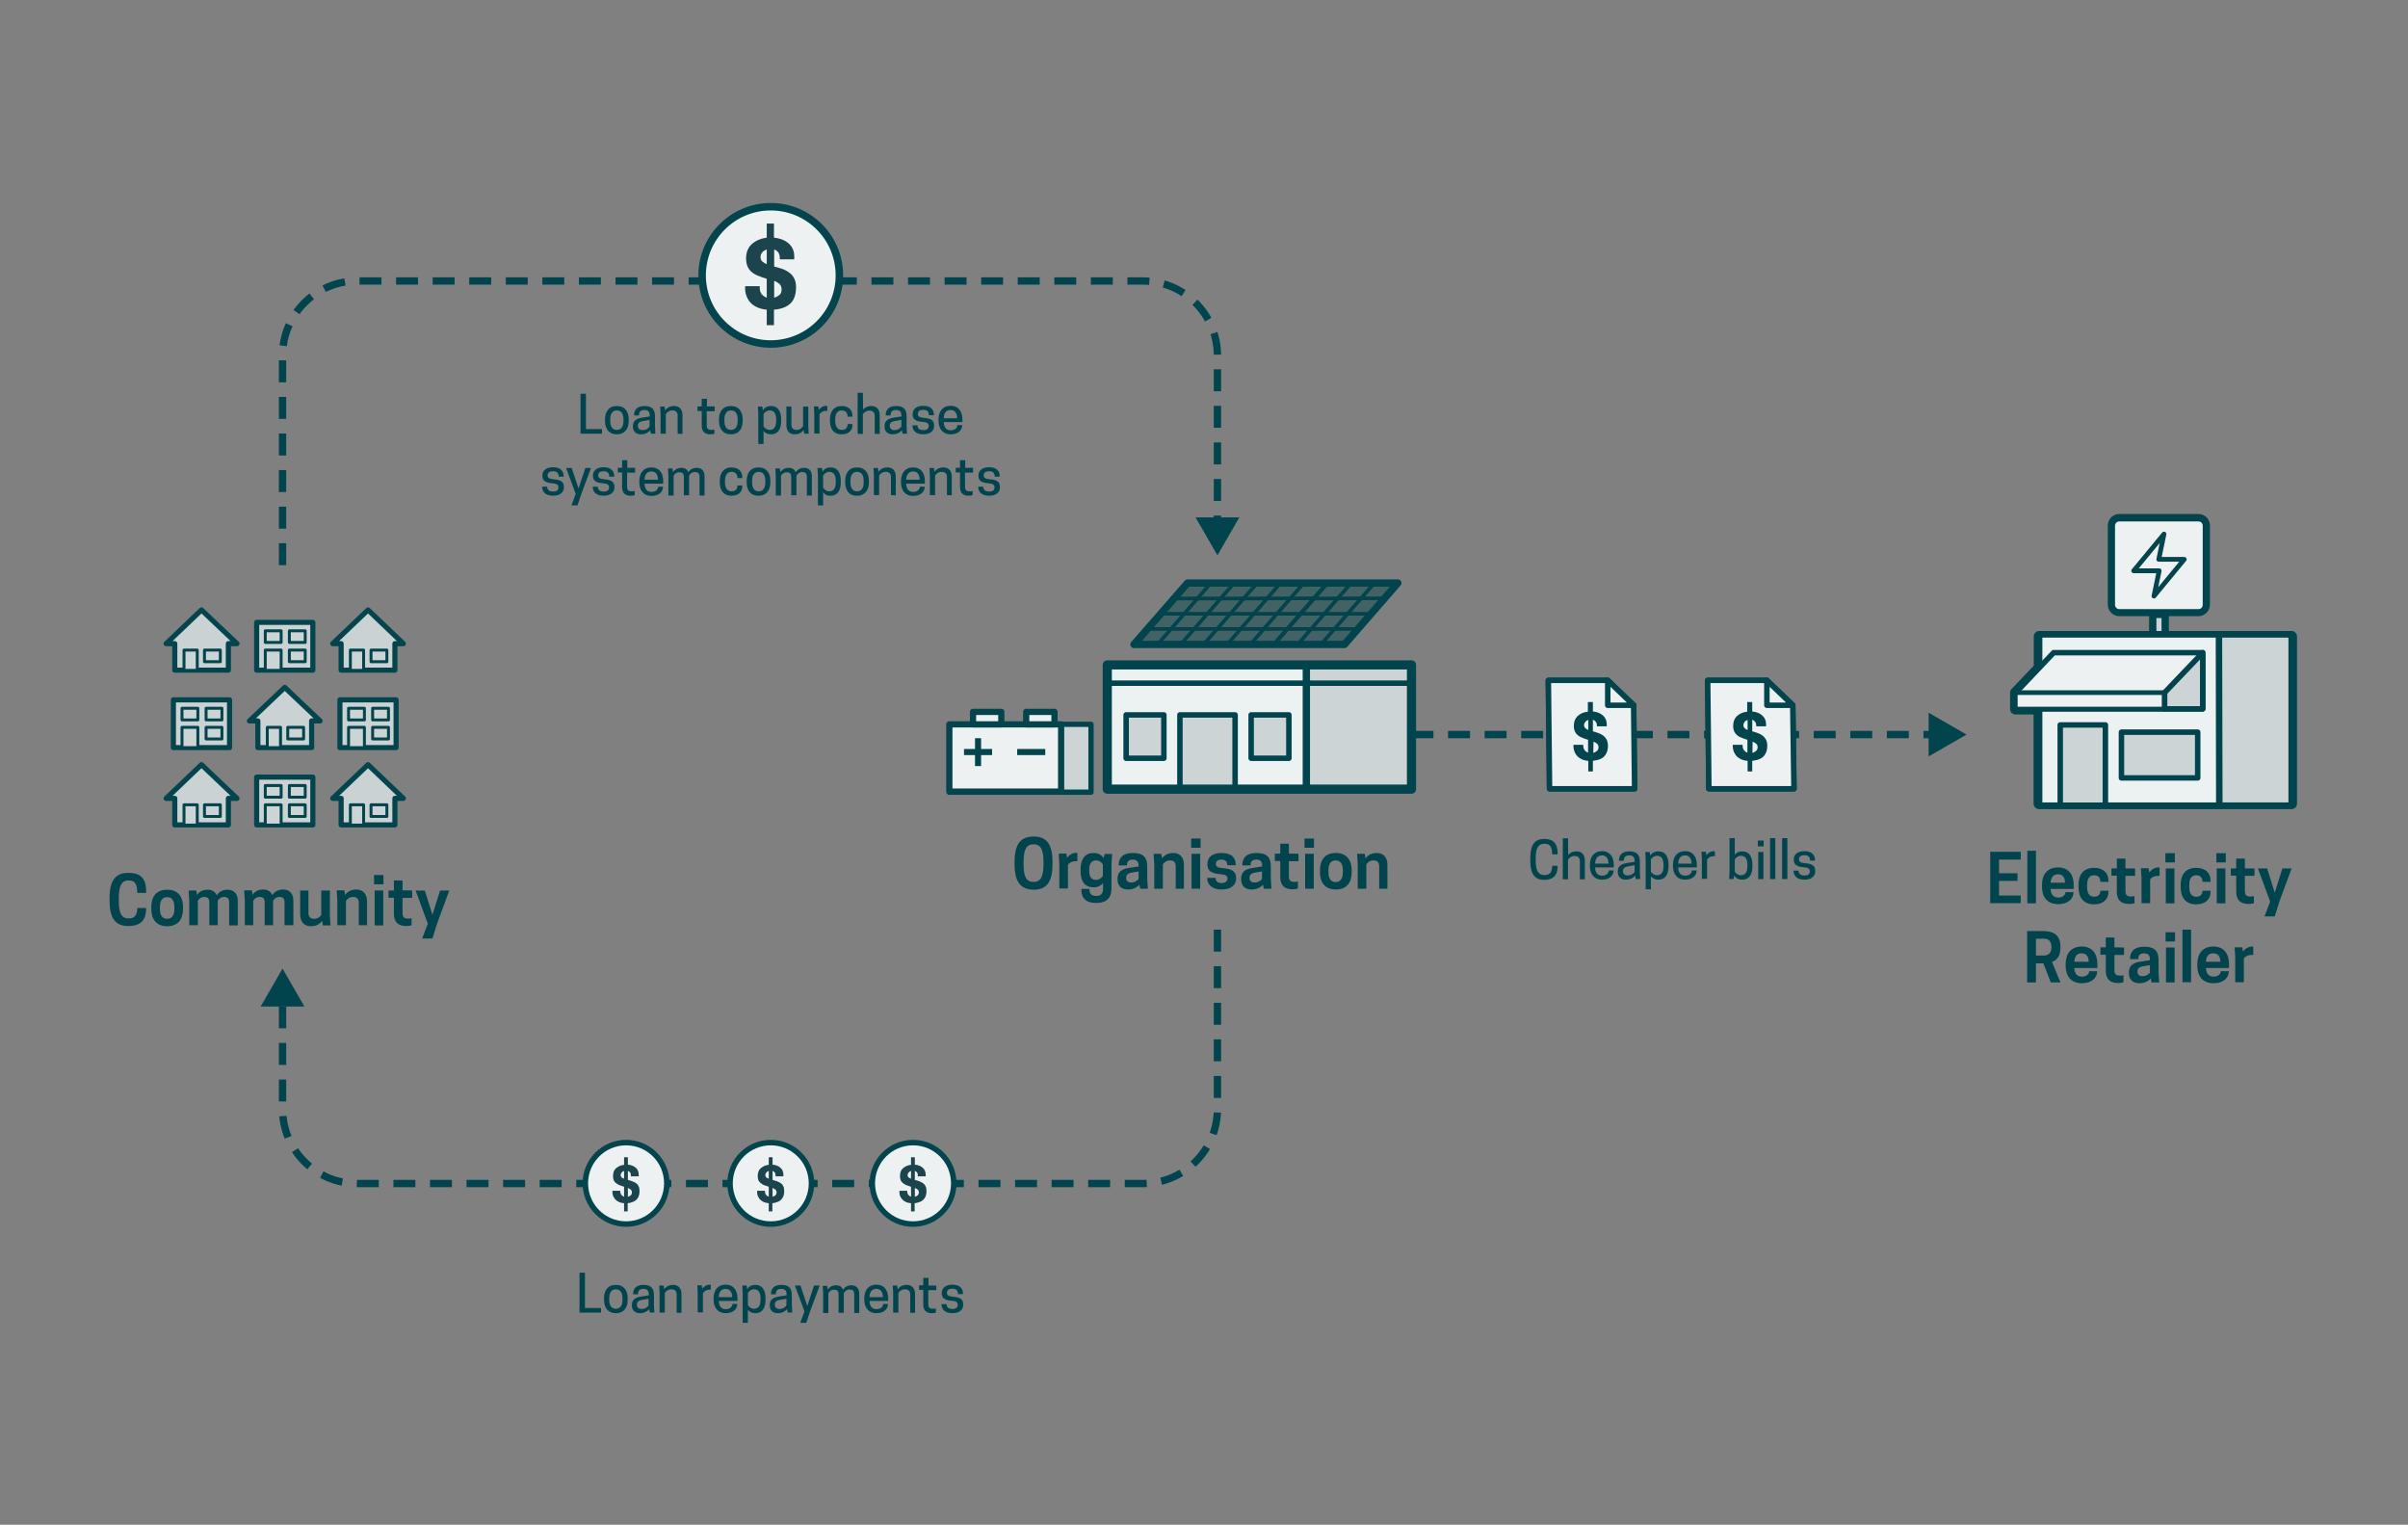 <?xml version="1.0" encoding="utf-8"?>
<!-- Generator: Adobe Illustrator 27.5.0, SVG Export Plug-In . SVG Version: 6.00 Build 0)  -->
<svg version="1.1" id="invest-in-battery-for-org_x5F_finance"
	 xmlns="http://www.w3.org/2000/svg" xmlns:xlink="http://www.w3.org/1999/xlink" x="0px" y="0px" viewBox="0 0 1200 759.7"
	 style="enable-background:new 0 0 1200 759.7;" xml:space="preserve">
<rect x="0" y="0" width="1200" height="759.7" fill="#808080" stroke="none"/>
<style type="text/css">
	.st0{fill:#CCD4D6;}
	.st1{fill:#ECF1F2;}
	.st2{fill:#01444D;}
	.st3{fill:none;stroke:#02444D;stroke-width:1.822;stroke-linejoin:round;stroke-miterlimit:1;}
	.st4{fill:none;stroke:#02444D;stroke-width:3.645;stroke-linejoin:round;stroke-miterlimit:1;}
	.st5{fill:none;stroke:#02444D;stroke-width:2.733;stroke-linejoin:round;stroke-miterlimit:1;}
	.st6{fill:#CCD4D6;stroke:#02444D;stroke-width:2.733;stroke-linejoin:round;stroke-miterlimit:1;}
	.st7{fill:none;stroke:#02444D;stroke-width:4.556;stroke-linejoin:round;stroke-miterlimit:1;}
	.st8{fill:#CAD2D3;stroke:#03444D;stroke-width:2.551;stroke-linejoin:round;stroke-miterlimit:1;}
	.st9{fill:#CDD4D6;stroke:#03444D;stroke-width:1.46;stroke-linejoin:round;stroke-miterlimit:1;}
	.st10{opacity:0.5;fill:#04444D;enable-background:new    ;}
	.st11{fill:#CDD4D6;stroke:#02444D;stroke-width:3.645;stroke-linejoin:round;stroke-miterlimit:1;}
	.st12{fill:none;stroke:#03444D;stroke-width:3.186;stroke-linejoin:round;stroke-miterlimit:1;}
	.st13{fill:#EDF1F2;stroke:#02444D;stroke-width:2.733;stroke-linejoin:round;stroke-miterlimit:1;}
	.st14{fill:#EDF1F2;stroke:#03444D;stroke-width:2.336;stroke-linejoin:round;stroke-miterlimit:1;}
	.st15{fill:#CCD4D6;stroke:#02444D;stroke-width:3.171;stroke-linecap:round;stroke-linejoin:round;stroke-miterlimit:1;}
	.st16{fill:#02444D;}
	.st17{fill:#EDF1F2;}
	.st18{fill:none;stroke:#03444D;stroke-width:2.369;stroke-linejoin:round;stroke-miterlimit:1;}
	.st19{fill:#EDF1F2;stroke:#04444D;stroke-width:3.728;stroke-linejoin:round;stroke-miterlimit:1;}
	.st20{fill:none;stroke:#01444D;stroke-width:3.645;stroke-miterlimit:10;stroke-dasharray:10.934,7.289;}
	.st21{fill:#1B444D;}
	.st22{fill:#EDF1F2;stroke:#04444D;stroke-width:2.733;stroke-linejoin:round;stroke-miterlimit:1;}
	.st23{fill:#04444D;}
	.st24{fill:#CCD4D6;stroke:#02444D;stroke-width:2.635;stroke-linecap:round;stroke-linejoin:round;stroke-miterlimit:1;}
	.st25{fill:#EDF1F2;stroke:#04444D;stroke-width:3.098;stroke-linejoin:round;stroke-miterlimit:1;}
	.st26{fill:none;stroke:#04444D;stroke-width:3.029;stroke-linejoin:round;stroke-miterlimit:1;}
</style>
<rect x="651" y="331.3" class="st0" width="52.4" height="60.6"/>
<rect x="551.8" y="331.3" class="st1" width="98.4" height="60.6"/>
<g>
	<g>
		<path class="st2" d="M505.6,430.7v-1.3c0-8.9,3.1-12.6,9.5-12.6c6.4,0,9.4,3.7,9.4,12.6v1.3c0,8.9-3.1,12.6-9.4,12.6
			C508.7,443.2,505.6,439.5,505.6,430.7z M515.2,439.4c3.6,0,4.8-3,4.8-8.7v-1.3c0-5.8-1.2-8.7-4.8-8.7h-0.3c-3.6,0-4.8,3-4.8,8.7
			v1.3c0,5.8,1.2,8.7,4.8,8.7H515.2z"/>
		<path class="st2" d="M536.9,425v4.1h-0.7c-2.3,0-3.5,1-4,1.8v11.8h-4.3v-12.5l-0.3-4.9h3.8l0.4,2.1c1-1.4,2.6-2.5,4.7-2.5
			C536.6,425,536.8,425,536.9,425z"/>
		<path class="st2" d="M549.6,440.1c-1,1.2-2.5,2-4.6,2c-4.7,0-6.5-3.3-6.5-8.1v-0.9c0-4.6,1.9-8.1,6.5-8.1c2.5,0,4.1,1.1,5,2.6
			l0.4-2.1h3.8l-0.3,4.9v12.3c0,4.6-2.4,7.2-7.6,7.2c-5.6,0-7.4-2.9-7.4-6.4v-0.6h4c0,2.2,0.8,3.5,3.3,3.5c2.4,0,3.5-1.1,3.5-3.7
			v-2.6H549.6z M549.6,430.7c-0.5-0.8-1.6-2-3.4-2c-2.3,0-3.4,1.8-3.4,4.4v0.9c0,2.9,1.1,4.4,3.4,4.4c1.8,0,2.9-1.2,3.4-2V430.7z"/>
		<path class="st2" d="M567.8,440.8c-1.2,1.4-3.1,2.4-5.7,2.4c-3.7,0-5.2-2.3-5.2-5.1v-0.3c0-3.8,2.7-5,6.1-5.4l4.4-0.7v-0.1
			c0-2.2-0.7-3.3-2.9-3.3c-2.4,0-2.9,1.3-2.9,2.9h-4.1v-0.3c0-2.9,1.5-5.9,7.1-5.9c5.4,0,7.1,2.5,7.1,6.6v6.3l0.3,4.9h-3.8
			L567.8,440.8z M567.4,437.9v-3.7l-3.6,0.6c-1.8,0.3-2.6,1.1-2.6,2.5v0.3c0,1.1,0.7,2.1,2.5,2.1
			C565.6,439.7,566.8,438.7,567.4,437.9z"/>
		<path class="st2" d="M585.9,442.8v-11.2c0-1.7-0.8-2.9-2.8-2.9s-3.1,1.2-3.6,2v12.1h-4.3v-12.5l-0.3-4.9h3.8l0.4,2.3
			c1.1-1.6,2.9-2.7,5.6-2.7c3.8,0,5.3,2.8,5.3,5.9v11.9L585.9,442.8L585.9,442.8z"/>
		<path class="st2" d="M598.3,422.4h-4.7v-4.6h4.7V422.4z M593.8,425.4h4.3v17.4h-4.3V425.4z"/>
		<path class="st2" d="M611.7,437.8c0-1.5-0.9-2-3.3-2.2c-4.8-0.4-6.7-1.7-6.7-4.8v-0.3c0-3.7,2.9-5.5,7-5.5c5,0,7.1,2.3,7.1,5.9
			v0.2h-4.2c0-1.7-0.8-2.8-2.9-2.8c-1.8,0-2.8,0.8-2.8,2.1s0.6,1.9,3.2,2.1c4.4,0.4,6.9,1.4,6.9,4.9v0.2c0,3.4-2.5,5.6-7.2,5.6
			c-5,0-7.2-2.6-7.2-5.7v-0.1h4.2c0,1.4,0.7,2.6,3,2.6C610.7,439.9,611.7,439,611.7,437.8z"/>
		<path class="st2" d="M629.4,440.8c-1.2,1.4-3.1,2.4-5.7,2.4c-3.7,0-5.2-2.3-5.2-5.1v-0.3c0-3.8,2.7-5,6.1-5.4l4.4-0.7v-0.1
			c0-2.2-0.7-3.3-2.9-3.3c-2.4,0-2.9,1.3-2.9,2.9h-4.1v-0.3c0-2.9,1.5-5.9,7.1-5.9c5.4,0,7.1,2.5,7.1,6.6v6.3l0.3,4.9h-3.8
			L629.4,440.8z M628.9,437.9v-3.7l-3.6,0.6c-1.8,0.3-2.6,1.1-2.6,2.5v0.3c0,1.1,0.7,2.1,2.5,2.1
			C627.2,439.7,628.4,438.7,628.9,437.9z"/>
		<path class="st2" d="M647.1,425.4v3.7h-4.8v7.5c0,2.3,1,2.8,2.8,2.8c0.6,0,1.5-0.1,1.7-0.2v3.5c-0.3,0.1-1.1,0.4-2.7,0.4
			c-3.6,0-6.1-1.6-6.1-6.1v-8h-2.7v-3.7h2.7v-4.9h4.3v4.9L647.1,425.4L647.1,425.4z"/>
		<path class="st2" d="M654.8,422.4h-4.7v-4.6h4.7V422.4z M650.4,425.4h4.3v17.4h-4.3V425.4z"/>
		<path class="st2" d="M657.8,434.6v-1c0-5,2.4-8.6,7.9-8.6c5.4,0,7.9,3.6,7.9,8.6v1c0,5-2.4,8.6-7.9,8.6S657.8,439.6,657.8,434.6z
			 M669.2,434.6v-1c0-3-1.1-4.9-3.6-4.9s-3.6,1.9-3.6,4.9v1c0,3,1.1,4.9,3.6,4.9S669.2,437.6,669.2,434.6z"/>
		<path class="st2" d="M687.3,442.8v-11.2c0-1.7-0.8-2.9-2.8-2.9s-3.1,1.2-3.6,2v12.1h-4.3v-12.5l-0.3-4.9h3.8l0.4,2.3
			c1.1-1.6,2.9-2.7,5.6-2.7c3.8,0,5.3,2.8,5.3,5.9v11.9L687.3,442.8L687.3,442.8z"/>
	</g>
</g>
<g>
	<g>
		<g>
			<line class="st3" x1="634.7" y1="321.1" x2="661.3" y2="290.5"/>
			<line class="st3" x1="626.5" y1="290.5" x2="599.8" y2="321.1"/>
			<line class="st3" x1="638.1" y1="290.5" x2="611.6" y2="321.1"/>
			<line class="st3" x1="649.7" y1="290.5" x2="623.1" y2="321.1"/>
			<line class="st3" x1="654.7" y1="298.1" x2="620" y2="298.2"/>
			<line class="st3" x1="648" y1="305.8" x2="613.2" y2="305.8"/>
			<line class="st3" x1="641.4" y1="313.4" x2="606.5" y2="313.4"/>
		</g>
		<g>
			<polygon class="st4" points="591.8,290.5 565.1,321.1 670,321.1 696.6,290.5 			"/>
			<line class="st3" x1="603.4" y1="290.5" x2="576.9" y2="321.1"/>
			<line class="st3" x1="615" y1="290.5" x2="588.4" y2="321.1"/>
			<line class="st3" x1="620" y1="298.2" x2="585.3" y2="298.2"/>
			<line class="st3" x1="613.3" y1="305.8" x2="578.5" y2="305.8"/>
			<line class="st3" x1="606.7" y1="313.4" x2="571.8" y2="313.4"/>
		</g>
		<g>
			<line class="st3" x1="661.6" y1="290.5" x2="635" y2="321.1"/>
			<line class="st3" x1="673.3" y1="290.5" x2="646.7" y2="321.1"/>
			<line class="st3" x1="684.9" y1="290.5" x2="658.3" y2="321.1"/>
			<line class="st3" x1="689.8" y1="298.1" x2="655.1" y2="298.2"/>
			<line class="st3" x1="683.2" y1="305.8" x2="648.3" y2="305.8"/>
			<line class="st3" x1="676.5" y1="313.4" x2="641.7" y2="313.4"/>
		</g>
	</g>
</g>
<line class="st5" x1="551.8" y1="340.4" x2="703.4" y2="340.4"/>
<line class="st4" x1="651" y1="393.3" x2="651" y2="331.3"/>
<rect x="588" y="356.2" class="st6" width="27.5" height="37"/>
<rect x="551.8" y="331.3" class="st7" width="151.6" height="61.9"/>
<rect x="561.2" y="356.2" class="st6" width="18.8" height="21.6"/>
<rect x="623.5" y="356.2" class="st6" width="18.8" height="21.6"/>
<g>
	<g>
		<path class="st2" d="M64,457.6h0.3c3,0,4.1-2,4.1-5.2h4.4v0.3c0,6-3,8.7-8.8,8.7c-6.4,0-9.4-3.7-9.4-12.6v-1.3
			c0-8.9,3-12.6,9.4-12.6c5.9,0,8.8,2.7,8.8,8.9v1.1h-4.4c0-4.1-1-6.2-4.1-6.2H64c-3.6,0-4.8,3-4.8,8.7v1.3
			C59.2,454.7,60.4,457.6,64,457.6z"/>
		<path class="st2" d="M75.4,452.9v-1c0-5,2.4-8.6,7.9-8.6s7.9,3.6,7.9,8.6v1c0,5-2.4,8.6-7.9,8.6S75.4,457.8,75.4,452.9z
			 M86.9,452.9v-1c0-3-1.1-4.9-3.6-4.9s-3.6,1.9-3.6,4.9v1c0,3,1.1,4.9,3.6,4.9S86.9,455.9,86.9,452.9z"/>
		<path class="st2" d="M114.2,461v-11.5c0-1.8-0.9-2.6-2.5-2.6c-1.8,0-2.7,1.1-3.2,1.9V461h-4.2v-11.5c0-1.8-0.9-2.6-2.5-2.6
			c-1.8,0-2.7,1.1-3.2,1.9V461h-4.3v-12.5l-0.3-4.8h3.8l0.4,2.2c1-1.5,2.7-2.6,5.3-2.6c2.3,0,3.8,1.1,4.5,2.8c1-1.6,2.8-2.8,5.4-2.8
			c3.5,0,5.1,2.4,5.1,5.6v12.2h-4.3V461z"/>
		<path class="st2" d="M141.8,461v-11.5c0-1.8-0.9-2.6-2.5-2.6c-1.8,0-2.7,1.1-3.2,1.9V461h-4.2v-11.5c0-1.8-0.9-2.6-2.5-2.6
			c-1.8,0-2.7,1.1-3.2,1.9V461H122v-12.5l-0.3-4.9h3.8l0.4,2.2c1-1.5,2.7-2.6,5.3-2.6c2.3,0,3.8,1.1,4.5,2.8c1-1.6,2.8-2.8,5.4-2.8
			c3.5,0,5.1,2.4,5.1,5.6V461L141.8,461L141.8,461z"/>
		<path class="st2" d="M153.7,443.7v11.2c0,1.7,0.8,2.9,2.8,2.9s3.1-1.1,3.6-2v-12.1h4.3v12.5l0.3,4.9h-3.8l-0.4-2.3
			c-1.1,1.6-2.9,2.7-5.6,2.7c-3.8,0-5.3-2.8-5.3-5.9v-11.9H153.7z"/>
		<path class="st2" d="M178.8,461v-11.2c0-1.7-0.8-2.9-2.8-2.9s-3.1,1.2-3.6,2V461h-4.3v-12.5l-0.3-4.9h3.8l0.4,2.3
			c1.1-1.6,2.9-2.7,5.6-2.7c3.8,0,5.3,2.8,5.3,5.9V461L178.8,461L178.8,461z"/>
		<path class="st2" d="M191.1,440.6h-4.7V436h4.7V440.6z M186.7,443.7h4.3v17.4h-4.3V443.7z"/>
		<path class="st2" d="M205.4,443.7v3.7h-4.8v7.5c0,2.3,1,2.8,2.8,2.8c0.6,0,1.5-0.1,1.7-0.2v3.5c-0.3,0.1-1.1,0.4-2.7,0.4
			c-3.6,0-6.1-1.6-6.1-6.1v-8h-2.7v-3.6h2.7v-5h4.3v4.9L205.4,443.7L205.4,443.7z"/>
		<path class="st2" d="M219.3,443.7h4.6l-6.1,16.5l-2.3,7.4h-5.1l2.8-7.4l-6.1-16.5h4.6l3.8,12.1L219.3,443.7z"/>
	</g>
</g>
<g>
	<g>
		<path class="st2" d="M1007,424.5v3.8h-10.8v6.8h9.2v3.8h-9.2v7.3h10.8v3.8h-15.2v-25.6h15.2V424.5z"/>
		<path class="st2" d="M1010.3,423.9h4.3v26.2h-4.3V423.9z"/>
		<path class="st2" d="M1021.9,443c0.2,2.9,1.5,4.2,3.9,4.2c2.3,0,3.5-1.4,3.5-2.7h4v0.1c0,3.1-2.6,5.9-7.6,5.9
			c-5.6,0-8.1-3.7-8.1-8.7v-0.9c0-5,2.6-8.7,8-8.7c5.3,0,7.8,3.7,7.8,8.7v2h-11.5V443z M1021.9,439.8h7.2c-0.1-2.8-1.2-4.2-3.6-4.2
			C1023.3,435.6,1022.1,437.1,1021.9,439.8z"/>
		<path class="st2" d="M1043.6,446.8c2.2,0,3.1-1.3,3.1-3h4v0.7c0,3.3-2.3,6.1-7.2,6.1c-5.3,0-7.7-3.6-7.7-8.6v-1
			c0-5,2.3-8.6,7.7-8.6c4.9,0,7.2,2.8,7.2,6.3v0.7h-4c0-2-1-3.3-3.1-3.3c-2.5,0-3.5,1.9-3.5,4.9v1
			C1040.1,444.9,1041.1,446.8,1043.6,446.8z"/>
		<path class="st2" d="M1064,432.7v3.7h-4.8v7.5c0,2.3,1,2.8,2.8,2.8c0.6,0,1.5-0.1,1.7-0.2v3.5c-0.3,0.1-1.1,0.4-2.7,0.4
			c-3.6,0-6.1-1.6-6.1-6.1v-8h-2.7v-3.6h2.7v-4.9h4.3v4.9H1064z"/>
		<path class="st2" d="M1076.2,432.3v4.1h-0.7c-2.3,0-3.5,1-4,1.8V450h-4.3v-12.5l-0.3-4.9h3.8l0.4,2.1c1-1.4,2.6-2.5,4.7-2.5
			C1075.9,432.3,1076.1,432.3,1076.2,432.3z"/>
		<path class="st2" d="M1083.8,429.7h-4.7v-4.6h4.7V429.7z M1079.3,432.7h4.3v17.4h-4.3V432.7z"/>
		<path class="st2" d="M1094.5,446.8c2.2,0,3.1-1.3,3.1-3h4v0.7c0,3.3-2.3,6.1-7.2,6.1c-5.3,0-7.7-3.6-7.7-8.6v-1
			c0-5,2.3-8.6,7.7-8.6c4.9,0,7.2,2.8,7.2,6.3v0.7h-4c0-2-1-3.3-3.1-3.3c-2.5,0-3.5,1.9-3.5,4.9v1
			C1091,444.9,1092,446.8,1094.5,446.8z"/>
		<path class="st2" d="M1109.2,429.7h-4.7v-4.6h4.7V429.7z M1104.7,432.7h4.3v17.4h-4.3V432.7z"/>
		<path class="st2" d="M1123.5,432.7v3.7h-4.8v7.5c0,2.3,1,2.8,2.8,2.8c0.6,0,1.5-0.1,1.7-0.2v3.5c-0.3,0.1-1.1,0.4-2.7,0.4
			c-3.6,0-6.1-1.6-6.1-6.1v-8h-2.7v-3.6h2.7v-4.9h4.3v4.9H1123.5z"/>
		<path class="st2" d="M1137.4,432.7h4.6l-6.1,16.5l-2.3,7.4h-5.1l2.8-7.4l-6.1-16.5h4.6l3.8,12.1L1137.4,432.7z"/>
		<path class="st2" d="M1014.6,489.5h-4.4v-25.6h8c4,0,8.6,1.2,8.6,7.7v0.7c0,4.1-1.8,6.1-4.2,7l4.2,10.2h-4.8l-3.7-9.5h-3.7
			L1014.6,489.5L1014.6,489.5z M1018.4,476.1c1.7,0,3.9-0.6,3.9-4v-0.4c0-3.4-2.2-4-3.9-4h-3.8v8.4H1018.4z"/>
		<path class="st2" d="M1033.7,482.4c0.2,2.9,1.5,4.2,3.9,4.2c2.3,0,3.5-1.4,3.5-2.7h4v0.1c0,3.1-2.6,5.9-7.6,5.9
			c-5.6,0-8.1-3.7-8.1-8.7v-0.9c0-5,2.6-8.7,8-8.7c5.3,0,7.8,3.7,7.8,8.7v2h-11.5V482.4z M1033.7,479.2h7.2
			c-0.1-2.8-1.2-4.2-3.6-4.2C1035,475,1033.9,476.4,1033.7,479.2z"/>
		<path class="st2" d="M1058.5,472.1v3.7h-4.8v7.5c0,2.3,1,2.8,2.8,2.8c0.6,0,1.5-0.1,1.7-0.2v3.5c-0.3,0.1-1.1,0.4-2.7,0.4
			c-3.6,0-6.1-1.6-6.1-6.1v-8h-2.7V472h2.7v-4.9h4.3v4.9L1058.5,472.1L1058.5,472.1z"/>
		<path class="st2" d="M1071.8,487.5c-1.2,1.4-3.1,2.4-5.7,2.4c-3.7,0-5.2-2.3-5.2-5.1v-0.3c0-3.8,2.7-5,6.1-5.4l4.4-0.7v-0.1
			c0-2.2-0.7-3.3-2.9-3.3c-2.4,0-2.9,1.3-2.9,2.9h-4.1v-0.3c0-2.9,1.5-5.9,7.1-5.9c5.4,0,7.1,2.5,7.1,6.6v6.3l0.3,4.9h-3.8
			L1071.8,487.5z M1071.4,484.6v-3.7l-3.6,0.6c-1.8,0.3-2.6,1.1-2.6,2.5v0.3c0,1.1,0.7,2.1,2.5,2.1
			C1069.6,486.4,1070.9,485.3,1071.4,484.6z"/>
		<path class="st2" d="M1083.9,469.1h-4.7v-4.6h4.7V469.1z M1079.4,472.1h4.3v17.4h-4.3V472.1z"/>
		<path class="st2" d="M1087.6,463.2h4.3v26.2h-4.3V463.2z"/>
		<path class="st2" d="M1099.3,482.4c0.2,2.9,1.5,4.2,3.9,4.2c2.3,0,3.5-1.4,3.5-2.7h4v0.1c0,3.1-2.6,5.9-7.6,5.9
			c-5.6,0-8.1-3.7-8.1-8.7v-0.9c0-5,2.6-8.7,8-8.7c5.3,0,7.8,3.7,7.8,8.7v2h-11.5V482.4z M1099.3,479.2h7.2
			c-0.1-2.8-1.2-4.2-3.6-4.2C1100.6,475,1099.5,476.4,1099.3,479.2z"/>
		<path class="st2" d="M1122.9,471.7v4.1h-0.7c-2.3,0-3.5,1-4,1.8v11.8h-4.3v-12.5l-0.3-4.9h3.8l0.4,2.1c1-1.4,2.6-2.5,4.7-2.5
			C1122.6,471.7,1122.8,471.7,1122.9,471.7z"/>
	</g>
</g>
<g>
	<rect x="127.9" y="387.2" class="st8" width="28" height="23.8"/>
	<rect x="132.2" y="401" class="st9" width="7.9" height="10.1"/>
	<rect x="144.2" y="401" class="st9" width="7.9" height="5.8"/>
	<rect x="144.2" y="391.4" class="st9" width="7.9" height="5.8"/>
	<rect x="132.2" y="391.4" class="st9" width="7.9" height="5.8"/>
	<polygon class="st8" points="183.4,381 165.8,397.8 170,397.8 170,411 183.4,411 196.8,411 196.8,397.8 201,397.8 	"/>
	<rect x="174.6" y="401" class="st9" width="6.6" height="10.1"/>
	<rect x="184.9" y="401" class="st9" width="7.9" height="5.8"/>
	<polygon class="st8" points="100.4,381 82.8,397.8 87.1,397.8 87.1,411 100.4,411 113.8,411 113.8,397.8 118.1,397.8 	"/>
	<rect x="91.7" y="401" class="st9" width="6.6" height="10.1"/>
	<rect x="101.9" y="401" class="st9" width="7.9" height="5.8"/>
	<rect x="127.9" y="310.1" class="st8" width="28" height="23.8"/>
	<rect x="132.2" y="323.9" class="st9" width="7.9" height="10.1"/>
	<rect x="144.2" y="323.9" class="st9" width="7.9" height="5.8"/>
	<rect x="144.2" y="314.3" class="st9" width="7.9" height="5.8"/>
	<rect x="132.2" y="314.3" class="st9" width="7.9" height="5.8"/>
	<polygon class="st8" points="183.4,303.9 165.8,320.7 170,320.7 170,333.9 183.4,333.9 196.8,333.9 196.8,320.7 201,320.7 	"/>
	<rect x="174.6" y="323.9" class="st9" width="6.6" height="10.1"/>
	<rect x="184.9" y="323.9" class="st9" width="7.9" height="5.8"/>
	<polygon class="st8" points="100.4,303.9 82.8,320.7 87.1,320.7 87.1,333.9 100.4,333.9 113.8,333.9 113.8,320.7 118.1,320.7 	"/>
	<rect x="91.7" y="323.9" class="st9" width="6.6" height="10.1"/>
	<rect x="101.9" y="323.9" class="st9" width="7.9" height="5.8"/>
	<polygon class="st8" points="141.9,342.5 124.3,359.2 128.5,359.2 128.5,372.5 141.9,372.5 155.3,372.5 155.3,359.2 159.5,359.2 	
		"/>
	<rect x="133.2" y="362.4" class="st9" width="6.6" height="10.1"/>
	<rect x="143.4" y="362.4" class="st9" width="7.9" height="5.8"/>
	<rect x="169.4" y="348.7" class="st8" width="28" height="23.8"/>
	<rect x="173.7" y="362.4" class="st9" width="7.9" height="10.1"/>
	<rect x="185.7" y="362.4" class="st9" width="7.9" height="5.8"/>
	<rect x="185.7" y="352.9" class="st9" width="7.9" height="5.8"/>
	<rect x="173.7" y="352.9" class="st9" width="7.9" height="5.8"/>
	<rect x="86.4" y="348.7" class="st8" width="28" height="23.8"/>
	<rect x="90.7" y="362.4" class="st9" width="7.9" height="10.1"/>
	<rect x="102.7" y="362.4" class="st9" width="7.9" height="5.8"/>
	<rect x="102.7" y="352.9" class="st9" width="7.9" height="5.8"/>
	<rect x="90.7" y="352.9" class="st9" width="7.9" height="5.8"/>
</g>
<polygon class="st10" points="670,321.1 566.6,321.1 591.8,290.5 696.6,290.5 "/>
<g>
	<polyline class="st11" points="1072.8,316.1 1072.8,306.1 1079,306.1 1079,316.1 	"/>
	<rect x="1016.2" y="316.1" class="st1" width="89.8" height="86.3"/>
	<rect x="1016.2" y="316.1" class="st12" width="89.8" height="85.3"/>
	<polygon class="st13" points="1023.4,325.2 1097.7,325.2 1097.7,353.2 1004.5,353.2 1004.5,345.1 	"/>
	<rect x="1026.7" y="361.2" class="st6" width="22.5" height="40"/>
	<rect x="1057.2" y="364.8" class="st6" width="38" height="22.8"/>
	<rect x="1004.3" y="345.1" class="st14" width="74.4" height="8.2"/>
	<polygon class="st15" points="1142,316.1 1105.8,316.1 1106,401.4 1142,401.4 	"/>
	<polygon class="st6" points="1097.7,325.2 1097.7,353.2 1078.7,353.2 1078.7,345.1 	"/>
	<g>
		<path class="st16" d="M1142,317.1v83.2h-125.8v-47.1h-11.7V345l11.7-12.3V317H1142 M1142,314.4h-125.8c-1.5,0-2.7,1.2-2.7,2.7
			v14.6l-11,11.5c-0.5,0.5-0.8,1.2-0.8,1.9v8.2c0,1.5,1.2,2.7,2.7,2.7h9v44.4c0,1.5,1.2,2.7,2.7,2.7H1142c1.5,0,2.7-1.2,2.7-2.7
			v-83.2C1144.7,315.6,1143.5,314.4,1142,314.4L1142,314.4z"/>
	</g>
	<g>
		<path class="st17" d="M1056.2,305.2c-2.1,0-3.9-1.7-3.9-3.9v-39.5c0-2.1,1.7-3.9,3.9-3.9h39.5c2.1,0,3.9,1.7,3.9,3.9v39.5
			c0,2.1-1.7,3.9-3.9,3.9H1056.2z"/>
		<path class="st16" d="M1095.6,259.8c1.1,0,2.1,0.9,2.1,2.1v39.5c0,1.1-0.9,2.1-2.1,2.1h-39.5c-1.1,0-2.1-0.9-2.1-2.1v-39.5
			c0-1.1,0.9-2.1,2.1-2.1H1095.6 M1095.6,256.1h-39.5c-3.1,0-5.7,2.6-5.7,5.7v39.5c0,3.1,2.6,5.7,5.7,5.7h39.5
			c3.1,0,5.7-2.6,5.7-5.7v-39.5C1101.3,258.7,1098.8,256.1,1095.6,256.1L1095.6,256.1z"/>
	</g>
	<polygon class="st18" points="1073.4,297 1088.5,278.7 1075.8,278.7 1078.4,266.1 1063.3,284.4 1076,284.4 	"/>
</g>
<path class="st19" d="M1097.7,325.2"/>
<g>
	<g>
		<path class="st20" d="M140.8,281.6V177.2c0-20.6,16.7-37.2,37.2-37.2h391.5c20.5,0,37.2,16.6,37.2,37.2v83.9"/>
		<g>
			<polygon class="st2" points="595.8,257.8 606.7,276.7 617.6,257.8 			"/>
		</g>
	</g>
</g>
<g>
	<g>
		<path class="st20" d="M606.7,463.2v89.3c0,20.5-16.6,37.2-37.2,37.2H178c-20.6,0-37.2-16.7-37.2-37.2v-54.1"/>
		<g>
			<polygon class="st2" points="151.7,501.5 140.8,482.6 129.9,501.5 			"/>
		</g>
	</g>
</g>
<g>
	<g>
		<path class="st2" d="M288.8,654v-19.9h2.7v17.6h8v2.3H288.8z"/>
		<path class="st2" d="M301,647.6v-0.7c0-3.8,1.8-6.7,5.9-6.7s5.9,2.9,5.9,6.7v0.7c0,3.8-1.8,6.7-5.9,6.7
			C302.8,654.3,301,651.4,301,647.6z M310.2,647.6v-0.7c0-2.7-1-4.5-3.3-4.5s-3.3,1.8-3.3,4.5v0.7c0,2.7,1,4.5,3.3,4.5
			S310.2,650.3,310.2,647.6z"/>
		<path class="st2" d="M323.5,652.3c-0.9,1.1-2.4,2-4.6,2c-2.7,0-4-1.7-4-3.8v-0.3c0-2.9,2.1-3.8,4.6-4.2l3.8-0.6v-0.2
			c0-2-0.6-3-2.7-3c-2.2,0-2.7,1.3-2.7,2.7h-2.4v-0.2c0-2.1,1-4.5,5.2-4.5c4,0,5.2,2,5.2,5.1v4.9l0.2,3.8h-2.2L323.5,652.3z
			 M323.2,650.4v-3.3l-3.4,0.6c-1.6,0.3-2.4,1-2.4,2.3v0.2c0,1,0.7,2,2.3,2C321.7,652.2,322.8,651.1,323.2,650.4z"/>
		<path class="st2" d="M337.2,654v-9c0-1.7-0.9-2.6-2.6-2.6c-1.8,0-2.8,1.1-3.3,1.8v9.8h-2.6v-9.7l-0.2-3.8h2.2l0.3,1.9
			c0.8-1.2,2.2-2.2,4.5-2.2c2.8,0,4.1,2,4.1,4.5v9.4h-2.4V654z"/>
		<path class="st2" d="M354.2,640.2v2.4h-0.5c-1.9,0-2.9,1-3.4,1.7v9.6h-2.6v-9.7l-0.2-3.8h2.2l0.3,1.7c0.8-1.1,2-2,3.7-2
			C354,640.2,354.2,640.2,354.2,640.2z"/>
		<path class="st2" d="M358.2,648.2c0.1,2.6,1.2,4.1,3.5,4.1c2.2,0,3.3-1.4,3.3-2.6h2.4v0.1c0,2.3-1.9,4.5-5.7,4.5
			c-4.2,0-6.1-3-6.1-6.8v-0.6c0-3.8,1.9-6.8,6-6.8s5.9,3,5.9,6.8v1.3H358.2z M358.2,646.3h6.7c-0.1-2.6-1.1-4.1-3.3-4.1
			C359.4,642.2,358.3,643.7,358.2,646.3z"/>
		<path class="st2" d="M372.7,652.6v6.5h-2.6v-14.8l-0.2-3.8h2.2l0.3,1.8c0.7-1.2,2-2.1,4-2.1c3.7,0,5.1,2.9,5.1,6.7v0.7
			c0,3.8-1.4,6.7-5.1,6.7C374.6,654.3,373.4,653.6,372.7,652.6z M372.7,650.3c0.5,0.7,1.4,1.8,3.1,1.8c2.2,0,3.2-1.7,3.2-4.5v-0.7
			c0-2.8-1-4.5-3.2-4.5c-1.6,0-2.6,1.1-3.1,1.8V650.3z"/>
		<path class="st2" d="M392.2,652.3c-0.9,1.1-2.4,2-4.6,2c-2.7,0-4-1.7-4-3.8v-0.3c0-2.9,2.1-3.8,4.6-4.2l3.8-0.6v-0.2
			c0-2-0.6-3-2.7-3c-2.2,0-2.7,1.3-2.7,2.7h-2.4v-0.2c0-2.1,1-4.5,5.2-4.5c4,0,5.2,2,5.2,5.1v4.9l0.2,3.8h-2.2L392.2,652.3z
			 M391.9,650.4v-3.3l-3.4,0.6c-1.6,0.3-2.4,1-2.4,2.3v0.2c0,1,0.7,2,2.3,2C390.4,652.2,391.5,651.1,391.9,650.4z"/>
		<path class="st2" d="M405.7,640.5h2.8l-4.8,12.9l-1.9,5.7h-3l2.1-5.7l-4.8-12.9h2.8l3.4,10.2L405.7,640.5z"/>
		<path class="st2" d="M425.7,654v-9.2c0-1.7-0.9-2.3-2.3-2.3c-1.6,0-2.4,1-2.9,1.8v9.8h-2.6v-9.2c0-1.7-0.9-2.3-2.2-2.3
			c-1.6,0-2.5,1-2.9,1.8v9.8h-2.6v-9.7l-0.2-3.8h2.2l0.3,1.8c0.8-1.1,2.1-2.1,4.1-2.1c1.8,0,3,0.8,3.5,2.2c0.8-1.2,2.1-2.2,4.2-2.2
			c2.6,0,3.9,1.7,3.9,4.2v9.6h-2.5V654z"/>
		<path class="st2" d="M433.3,648.2c0.1,2.6,1.2,4.1,3.5,4.1c2.2,0,3.3-1.4,3.3-2.6h2.4v0.1c0,2.3-1.9,4.5-5.7,4.5
			c-4.2,0-6.1-3-6.1-6.8v-0.6c0-3.8,1.9-6.8,6-6.8s5.9,3,5.9,6.8v1.3H433.3z M433.3,646.3h6.7c-0.1-2.6-1.1-4.1-3.3-4.1
			C434.5,642.2,433.4,643.7,433.3,646.3z"/>
		<path class="st2" d="M453.6,654v-9c0-1.7-0.9-2.6-2.6-2.6c-1.8,0-2.8,1.1-3.3,1.8v9.8h-2.6v-9.7l-0.2-3.8h2.2l0.3,1.9
			c0.8-1.2,2.2-2.2,4.5-2.2c2.8,0,4.1,2,4.1,4.5v9.4h-2.4V654z"/>
		<path class="st2" d="M466.6,640.5v2.3h-4v6.9c0,2,0.8,2.4,2.4,2.4c0.5,0,1.2-0.1,1.4-0.2v2.1c-0.2,0.1-0.9,0.3-2,0.3
			c-2.6,0-4.3-1.2-4.3-4.4v-7.2H458v-2.3h2.1v-3.7h2.6v3.8H466.6z"/>
		<path class="st2" d="M477.3,650.2c0-1.5-0.9-1.9-3.1-2.1c-3.7-0.3-4.9-1.5-4.9-3.7v-0.2c0-2.6,2.1-4.1,5.3-4.1
			c3.8,0,5.3,1.9,5.3,4.6v0.1h-2.5c0-1.6-0.7-2.7-2.8-2.7c-1.7,0-2.7,0.7-2.7,2c0,1.2,0.6,1.8,3,2c3.4,0.3,5.1,1.1,5.1,3.8v0.2
			c0,2.5-1.9,4.2-5.4,4.2c-3.9,0-5.4-2.1-5.4-4.4v-0.1h2.5c0,1.3,0.7,2.4,2.9,2.4C476.3,652.3,477.3,651.4,477.3,650.2z"/>
	</g>
</g>
<g>
	<g>
		<path class="st2" d="M289.3,216.1v-19.9h2.7v17.6h8v2.3H289.3z"/>
		<path class="st2" d="M301.5,209.7V209c0-3.8,1.8-6.7,5.9-6.7s5.9,2.9,5.9,6.7v0.7c0,3.8-1.8,6.7-5.9,6.7S301.5,213.5,301.5,209.7z
			 M310.7,209.7V209c0-2.7-1-4.5-3.3-4.5s-3.3,1.8-3.3,4.5v0.7c0,2.7,1,4.5,3.3,4.5S310.7,212.4,310.7,209.7z"/>
		<path class="st2" d="M324,214.4c-0.9,1.1-2.4,2-4.6,2c-2.7,0-4-1.7-4-3.8v-0.3c0-2.9,2.1-3.8,4.6-4.2l3.8-0.6v-0.2
			c0-2-0.6-3-2.7-3c-2.2,0-2.7,1.3-2.7,2.7H316v-0.2c0-2.1,1-4.5,5.2-4.5c4,0,5.2,2,5.2,5.1v4.9l0.2,3.8h-2.2L324,214.4z
			 M323.7,212.5v-3.3l-3.4,0.6c-1.6,0.3-2.4,1-2.4,2.3v0.2c0,1,0.7,2,2.3,2C322.2,214.3,323.3,213.2,323.7,212.5z"/>
		<path class="st2" d="M337.7,216.1v-9c0-1.7-0.9-2.6-2.6-2.6c-1.8,0-2.8,1.1-3.3,1.8v9.8h-2.6v-9.7l-0.2-3.8h2.2l0.3,1.9
			c0.8-1.2,2.2-2.2,4.5-2.2c2.8,0,4.1,2,4.1,4.5v9.4L337.7,216.1L337.7,216.1z"/>
		<path class="st2" d="M356.2,202.6v2.3h-4v6.9c0,2,0.8,2.4,2.4,2.4c0.5,0,1.2-0.1,1.4-0.2v2.1c-0.2,0.1-0.9,0.3-2,0.3
			c-2.6,0-4.3-1.2-4.3-4.4v-7.2h-2.1v-2.3h2.1v-3.8h2.6v3.8h3.9V202.6z"/>
		<path class="st2" d="M358.3,209.7V209c0-3.8,1.8-6.7,5.9-6.7s5.9,2.9,5.9,6.7v0.7c0,3.8-1.8,6.7-5.9,6.7
			C360.2,216.4,358.3,213.5,358.3,209.7z M367.6,209.7V209c0-2.7-1-4.5-3.3-4.5s-3.3,1.8-3.3,4.5v0.7c0,2.7,1,4.5,3.3,4.5
			S367.6,212.4,367.6,209.7z"/>
		<path class="st2" d="M380.5,214.7v6.5h-2.6v-14.8l-0.2-3.8h2.2l0.3,1.8c0.7-1.2,2-2.1,4-2.1c3.7,0,5.1,2.9,5.1,6.7v0.7
			c0,3.8-1.4,6.7-5.1,6.7C382.4,216.4,381.2,215.7,380.5,214.7z M380.5,212.4c0.5,0.7,1.4,1.8,3.1,1.8c2.2,0,3.2-1.7,3.2-4.5V209
			c0-2.8-1-4.5-3.2-4.5c-1.6,0-2.6,1.1-3.1,1.8V212.4z"/>
		<path class="st2" d="M394.4,202.6v9c0,1.7,0.9,2.6,2.5,2.6c1.8,0,2.8-1.1,3.3-1.8v-9.8h2.6v9.7l0.2,3.8h-2.2l-0.3-1.9
			c-0.8,1.2-2.2,2.2-4.5,2.2c-2.8,0-4.1-2-4.1-4.5v-9.4L394.4,202.6L394.4,202.6z"/>
		<path class="st2" d="M412.3,202.3v2.4h-0.5c-1.9,0-2.9,1-3.4,1.7v9.6h-2.6v-9.7l-0.2-3.8h2.2l0.3,1.7c0.8-1.1,2-2,3.7-2
			C412,202.3,412.2,202.3,412.3,202.3z"/>
		<path class="st2" d="M419.5,214.2c2.1,0,2.9-1.3,2.9-2.9h2.4v0.5c0,2.4-1.6,4.6-5.4,4.6c-4.1,0-5.8-2.9-5.8-6.7V209
			c0-3.8,1.8-6.7,5.8-6.7c3.8,0,5.4,2.3,5.4,4.8v0.5h-2.4c0-1.8-0.9-3.1-2.9-3.1c-2.3,0-3.3,1.8-3.3,4.5v0.7
			C416.3,212.4,417.3,214.2,419.5,214.2z"/>
		<path class="st2" d="M430.1,204.1c0.8-1,2.2-1.8,4.2-1.8c2.8,0,4.1,2,4.1,4.5v9.4h-2.5v-9c0-1.7-0.9-2.6-2.6-2.6
			c-1.8,0-2.8,1.1-3.3,1.8v9.8h-2.6v-20.5h2.6L430.1,204.1L430.1,204.1z"/>
		<path class="st2" d="M449.4,214.4c-0.9,1.1-2.4,2-4.6,2c-2.7,0-4-1.7-4-3.8v-0.3c0-2.9,2.1-3.8,4.6-4.2l3.8-0.6v-0.2
			c0-2-0.6-3-2.7-3c-2.2,0-2.7,1.3-2.7,2.7h-2.4v-0.2c0-2.1,1-4.5,5.2-4.5c4,0,5.2,2,5.2,5.1v4.9l0.2,3.8h-2.2L449.4,214.4z
			 M449.2,212.5v-3.3l-3.4,0.6c-1.6,0.3-2.4,1-2.4,2.3v0.2c0,1,0.7,2,2.3,2C447.7,214.3,448.7,213.2,449.2,212.5z"/>
		<path class="st2" d="M462.8,212.3c0-1.5-0.9-1.9-3.1-2.1c-3.7-0.3-4.9-1.5-4.9-3.7v-0.2c0-2.6,2.1-4.1,5.3-4.1
			c3.8,0,5.3,1.9,5.3,4.6v0.1h-2.5c0-1.6-0.7-2.7-2.8-2.7c-1.7,0-2.7,0.7-2.7,2c0,1.2,0.6,1.8,3,2c3.4,0.3,5.1,1.1,5.1,3.8v0.2
			c0,2.5-1.9,4.2-5.4,4.2c-3.9,0-5.4-2.1-5.4-4.4v-0.1h2.5c0,1.3,0.7,2.4,2.9,2.4C461.8,214.4,462.8,213.6,462.8,212.3z"/>
		<path class="st2" d="M470.3,210.3c0.1,2.6,1.2,4.1,3.5,4.1c2.2,0,3.3-1.4,3.3-2.6h2.4v0.1c0,2.3-1.9,4.5-5.7,4.5
			c-4.2,0-6.1-3-6.1-6.8V209c0-3.8,1.9-6.8,6-6.8s5.9,3,5.9,6.8v1.3H470.3z M470.3,208.4h6.7c-0.1-2.6-1.1-4.1-3.3-4.1
			C471.4,204.3,470.3,205.8,470.3,208.4z"/>
		<path class="st2" d="M278.3,242.9c0-1.5-0.9-1.9-3.1-2.1c-3.7-0.3-4.9-1.5-4.9-3.7v-0.2c0-2.6,2.1-4.1,5.3-4.1
			c3.8,0,5.3,1.9,5.3,4.6v0.1h-2.5c0-1.6-0.7-2.7-2.8-2.7c-1.7,0-2.7,0.7-2.7,2c0,1.2,0.6,1.8,3,2c3.4,0.3,5.1,1.1,5.1,3.8v0.2
			c0,2.5-1.9,4.2-5.4,4.2c-3.9,0-5.4-2.1-5.4-4.4v-0.1h2.5c0,1.3,0.7,2.4,2.9,2.4C277.4,245,278.3,244.2,278.3,242.9z"/>
		<path class="st2" d="M291.7,233.2h2.8l-4.8,12.9l-1.9,5.7h-3l2.1-5.7l-4.8-12.9h2.8l3.4,10.2L291.7,233.2z"/>
		<path class="st2" d="M303.5,242.9c0-1.5-0.9-1.9-3.1-2.1c-3.7-0.3-4.9-1.5-4.9-3.7v-0.2c0-2.6,2.1-4.1,5.3-4.1
			c3.8,0,5.3,1.9,5.3,4.6v0.1h-2.5c0-1.6-0.7-2.7-2.8-2.7c-1.7,0-2.7,0.7-2.7,2c0,1.2,0.6,1.8,3,2c3.4,0.3,5.1,1.1,5.1,3.8v0.2
			c0,2.5-1.9,4.2-5.4,4.2c-3.9,0-5.4-2.1-5.4-4.4v-0.1h2.5c0,1.3,0.7,2.4,2.9,2.4C302.6,245,303.5,244.2,303.5,242.9z"/>
		<path class="st2" d="M316.5,233.2v2.3h-4v6.9c0,2,0.8,2.4,2.4,2.4c0.5,0,1.2-0.1,1.4-0.2v2.1c-0.2,0.1-0.9,0.3-2,0.3
			c-2.6,0-4.3-1.2-4.3-4.4v-7.2h-2.1v-2.3h2.1v-3.8h2.6v3.8h3.9V233.2z"/>
		<path class="st2" d="M321.2,241c0.1,2.6,1.2,4.1,3.5,4.1c2.2,0,3.3-1.4,3.3-2.6h2.4v0.1c0,2.3-1.9,4.5-5.7,4.5
			c-4.2,0-6.1-3-6.1-6.8v-0.6c0-3.8,1.9-6.8,6-6.8s5.9,3,5.9,6.8v1.3H321.2z M321.2,239h6.7c-0.1-2.6-1.1-4.1-3.3-4.1
			C322.3,235,321.3,236.5,321.2,239z"/>
		<path class="st2" d="M348.6,246.7v-9.2c0-1.7-0.9-2.3-2.3-2.3c-1.6,0-2.4,1-2.9,1.8v9.8h-2.6v-9.2c0-1.7-0.9-2.3-2.2-2.3
			c-1.6,0-2.5,1-2.9,1.8v9.8h-2.6v-9.7l-0.2-3.8h2.2l0.3,1.8c0.8-1.1,2.1-2.1,4.1-2.1c1.8,0,3,0.8,3.5,2.2c0.8-1.2,2.1-2.2,4.2-2.2
			c2.6,0,3.9,1.7,3.9,4.2v9.6h-2.5V246.7z"/>
		<path class="st2" d="M364.6,244.8c2.1,0,2.9-1.3,2.9-2.9h2.4v0.5c0,2.4-1.6,4.6-5.4,4.6c-4.1,0-5.8-2.9-5.8-6.7v-0.7
			c0-3.8,1.8-6.7,5.8-6.7c3.8,0,5.4,2.3,5.4,4.8v0.5h-2.4c0-1.8-0.9-3.1-2.9-3.1c-2.3,0-3.3,1.8-3.3,4.5v0.7
			C361.3,243,362.3,244.8,364.6,244.8z"/>
		<path class="st2" d="M372.1,240.3v-0.7c0-3.8,1.8-6.7,5.9-6.7s5.9,2.9,5.9,6.7v0.7c0,3.8-1.8,6.7-5.9,6.7
			C373.9,247.1,372.1,244.1,372.1,240.3z M381.4,240.3v-0.7c0-2.7-1-4.5-3.3-4.5s-3.3,1.8-3.3,4.5v0.7c0,2.7,1,4.5,3.3,4.5
			C380.3,244.8,381.4,243,381.4,240.3z"/>
		<path class="st2" d="M402.1,246.7v-9.2c0-1.7-0.9-2.3-2.3-2.3c-1.6,0-2.4,1-2.9,1.8v9.8h-2.6v-9.2c0-1.7-0.9-2.3-2.2-2.3
			c-1.6,0-2.5,1-2.9,1.8v9.8h-2.6v-9.7l-0.2-3.8h2.2l0.3,1.8c0.8-1.1,2.1-2.1,4.1-2.1c1.8,0,3,0.8,3.5,2.2c0.8-1.2,2.1-2.2,4.2-2.2
			c2.6,0,3.9,1.7,3.9,4.2v9.6h-2.5V246.7z"/>
		<path class="st2" d="M410.2,245.3v6.5h-2.6V237l-0.2-3.8h2.2l0.3,1.8c0.7-1.2,2-2.1,4-2.1c3.7,0,5.1,2.9,5.1,6.7v0.7
			c0,3.8-1.4,6.7-5.1,6.7C412.1,247.1,410.9,246.3,410.2,245.3z M410.2,243c0.5,0.7,1.4,1.8,3.1,1.8c2.2,0,3.2-1.7,3.2-4.5v-0.7
			c0-2.8-1-4.5-3.2-4.5c-1.6,0-2.6,1.1-3.1,1.8V243z"/>
		<path class="st2" d="M421.2,240.3v-0.7c0-3.8,1.8-6.7,5.9-6.7s5.9,2.9,5.9,6.7v0.7c0,3.8-1.8,6.7-5.9,6.7
			C423,247.1,421.2,244.1,421.2,240.3z M430.4,240.3v-0.7c0-2.7-1-4.5-3.3-4.5s-3.3,1.8-3.3,4.5v0.7c0,2.7,1,4.5,3.3,4.5
			S430.4,243,430.4,240.3z"/>
		<path class="st2" d="M444,246.7v-9c0-1.7-0.9-2.6-2.6-2.6c-1.8,0-2.8,1.1-3.3,1.8v9.8h-2.6V237l-0.2-3.8h2.2l0.3,1.9
			c0.8-1.2,2.2-2.2,4.5-2.2c2.8,0,4.1,2,4.1,4.5v9.4L444,246.7L444,246.7z"/>
		<path class="st2" d="M451.6,241c0.1,2.6,1.2,4.1,3.5,4.1c2.2,0,3.3-1.4,3.3-2.6h2.4v0.1c0,2.3-1.9,4.5-5.7,4.5
			c-4.2,0-6.1-3-6.1-6.8v-0.6c0-3.8,1.9-6.8,6-6.8s5.9,3,5.9,6.8v1.3H451.6z M451.6,239h6.7c-0.1-2.6-1.1-4.1-3.3-4.1
			C452.8,235,451.7,236.5,451.6,239z"/>
		<path class="st2" d="M471.9,246.7v-9c0-1.7-0.9-2.6-2.6-2.6c-1.8,0-2.8,1.1-3.3,1.8v9.8h-2.6V237l-0.2-3.8h2.2l0.3,1.9
			c0.8-1.2,2.2-2.2,4.5-2.2c2.8,0,4.1,2,4.1,4.5v9.4L471.9,246.7L471.9,246.7z"/>
		<path class="st2" d="M484.9,233.2v2.3h-4v6.9c0,2,0.8,2.4,2.4,2.4c0.5,0,1.2-0.1,1.4-0.2v2.1c-0.2,0.1-0.9,0.3-2,0.3
			c-2.6,0-4.3-1.2-4.3-4.4v-7.2h-2.1v-2.3h2.1v-3.8h2.6v3.8h3.9V233.2z"/>
		<path class="st2" d="M495.6,242.9c0-1.5-0.9-1.9-3.1-2.1c-3.7-0.3-4.9-1.5-4.9-3.7v-0.2c0-2.6,2.1-4.1,5.3-4.1
			c3.8,0,5.3,1.9,5.3,4.6v0.1h-2.5c0-1.6-0.7-2.7-2.8-2.7c-1.7,0-2.7,0.7-2.7,2c0,1.2,0.6,1.8,3,2c3.4,0.3,5.1,1.1,5.1,3.8v0.2
			c0,2.5-1.9,4.2-5.4,4.2c-3.9,0-5.4-2.1-5.4-4.4v-0.1h2.5c0,1.3,0.7,2.4,2.9,2.4C494.6,245,495.6,244.2,495.6,242.9z"/>
	</g>
</g>
<circle class="st19" cx="384.1" cy="137.2" r="34.2"/>
<g>
	<path class="st21" d="M382.1,162v-7.7c-2.3-0.2-4.2-0.8-5.8-1.7c-1.6-0.9-2.9-2.2-3.7-3.8c-0.9-1.6-1.3-3.4-1.3-5.4
		c0-0.2,0-0.4,0.1-0.8h7.2v0.5c0,1.5,0.3,2.6,1,3.5c0.7,0.8,1.5,1.4,2.5,1.7v-9.4c-1.6-0.5-3.2-1-4.8-1.7c-1.6-0.7-2.9-1.6-3.9-2.9
		s-1.6-3.1-1.6-5.5c0-3.1,1-5.6,3-7.3c2-1.7,4.4-2.7,7.3-3.1v-7h3.6v7c2.9,0.3,5.3,1.2,7.2,2.8c1.9,1.6,2.9,3.8,2.9,6.5
		c0,0.4,0,0.7,0,1s0,0.5,0,0.5h-7.2v-0.7c0-1.2-0.3-2.1-0.8-2.8c-0.5-0.7-1.2-1.1-2-1.4v8.5c1.3,0.3,2.5,0.7,3.8,1.1s2.4,1,3.5,1.8
		c1.1,0.7,2,1.7,2.6,2.9c0.7,1.2,1,2.7,1,4.6c0,2.5-0.5,4.6-1.4,6.2s-2.2,2.7-3.9,3.5c-1.6,0.8-3.5,1.2-5.7,1.4v7.7L382.1,162
		L382.1,162z M382.1,131.6v-7.3c-0.9,0.3-1.7,0.8-2.2,1.4c-0.6,0.7-0.9,1.4-0.9,2.4c0,1,0.3,1.7,0.9,2.2S381.2,131.3,382.1,131.6z
		 M385.8,148.3c1-0.2,1.8-0.7,2.6-1.3c0.8-0.7,1.1-1.6,1.1-2.9c0-1.1-0.4-1.9-1-2.6c-0.7-0.6-1.6-1.1-2.7-1.6V148.3z"/>
</g>
<g>
	<circle class="st22" cx="384.1" cy="589.6" r="20.3"/>
	<g>
		<path class="st21" d="M383.1,603.6v-4.1c-1.2-0.1-2.3-0.4-3.1-0.9c-0.9-0.5-1.5-1.2-2-2s-0.7-1.8-0.7-2.9c0-0.1,0-0.2,0-0.4h3.9
			v0.2c0,0.8,0.2,1.4,0.6,1.9c0.4,0.4,0.8,0.7,1.3,0.9v-5c-0.9-0.3-1.7-0.6-2.6-0.9c-0.8-0.4-1.5-0.9-2.1-1.6
			c-0.6-0.7-0.8-1.7-0.8-2.9c0-1.7,0.5-3,1.6-3.9s2.4-1.5,3.9-1.6v-3.8h1.9v3.7c1.5,0.1,2.8,0.6,3.9,1.5c1,0.9,1.5,2,1.5,3.5
			c0,0.2,0,0.4,0,0.5c0,0.2,0,0.3,0,0.3h-3.9v-0.4c0-0.6-0.1-1.1-0.4-1.5s-0.6-0.6-1.1-0.8v4.5c0.7,0.2,1.4,0.4,2,0.6
			c0.7,0.2,1.3,0.6,1.9,0.9c0.6,0.4,1.1,0.9,1.4,1.6c0.4,0.6,0.5,1.5,0.5,2.5c0,1.4-0.3,2.5-0.8,3.3s-1.2,1.5-2.1,1.9
			s-1.9,0.7-3,0.8v4.1L383.1,603.6L383.1,603.6z M383.1,587.3v-3.9c-0.5,0.2-0.9,0.4-1.2,0.8c-0.3,0.4-0.5,0.8-0.5,1.3
			s0.2,0.9,0.5,1.2C382.2,586.9,382.6,587.1,383.1,587.3z M385,596.3c0.5-0.1,1-0.4,1.4-0.7c0.4-0.4,0.6-0.9,0.6-1.5s-0.2-1-0.6-1.4
			c-0.4-0.3-0.9-0.6-1.4-0.8V596.3z"/>
	</g>
</g>
<g>
	<circle class="st22" cx="455" cy="589.6" r="20.3"/>
	<g>
		<path class="st21" d="M454,603.6v-4.1c-1.2-0.1-2.3-0.4-3.1-0.9c-0.9-0.5-1.5-1.2-2-2s-0.7-1.8-0.7-2.9c0-0.1,0-0.2,0-0.4h3.9v0.2
			c0,0.8,0.2,1.4,0.6,1.9c0.4,0.4,0.8,0.7,1.3,0.9v-5c-0.9-0.3-1.7-0.6-2.6-0.9c-0.8-0.4-1.5-0.9-2.1-1.6c-0.6-0.7-0.8-1.7-0.8-2.9
			c0-1.7,0.5-3,1.6-3.9s2.4-1.5,3.9-1.6v-3.8h1.9v3.7c1.5,0.1,2.8,0.6,3.9,1.5c1,0.9,1.5,2,1.5,3.5c0,0.2,0,0.4,0,0.5
			c0,0.2,0,0.3,0,0.3h-3.9v-0.4c0-0.6-0.1-1.1-0.4-1.5s-0.6-0.6-1.1-0.8v4.5c0.7,0.2,1.4,0.4,2,0.6c0.7,0.2,1.3,0.6,1.9,0.9
			c0.6,0.4,1.1,0.9,1.4,1.6c0.4,0.6,0.5,1.5,0.5,2.5c0,1.4-0.3,2.5-0.8,3.3s-1.2,1.5-2.1,1.9s-1.9,0.7-3,0.8v4.1L454,603.6
			L454,603.6z M454,587.3v-3.9c-0.5,0.2-0.9,0.4-1.2,0.8c-0.3,0.4-0.5,0.8-0.5,1.3s0.2,0.9,0.5,1.2
			C453.1,586.9,453.5,587.1,454,587.3z M455.9,596.3c0.5-0.1,1-0.4,1.4-0.7c0.4-0.4,0.6-0.9,0.6-1.5s-0.2-1-0.6-1.4
			c-0.4-0.3-0.9-0.6-1.4-0.8V596.3z"/>
	</g>
</g>
<g>
	<circle class="st22" cx="312" cy="589.6" r="20.3"/>
	<g>
		<path class="st21" d="M311,603.6v-4.1c-1.2-0.1-2.3-0.4-3.1-0.9c-0.9-0.5-1.5-1.2-2-2s-0.7-1.8-0.7-2.9c0-0.1,0-0.2,0-0.4h3.9v0.2
			c0,0.8,0.2,1.4,0.6,1.9c0.4,0.4,0.8,0.7,1.3,0.9v-5c-0.9-0.3-1.7-0.6-2.6-0.9c-0.8-0.4-1.5-0.9-2.1-1.6c-0.6-0.7-0.8-1.7-0.8-2.9
			c0-1.7,0.5-3,1.6-3.9s2.4-1.5,3.9-1.6v-3.8h1.9v3.7c1.5,0.1,2.8,0.6,3.9,1.5c1,0.9,1.5,2,1.5,3.5c0,0.2,0,0.4,0,0.5
			c0,0.2,0,0.3,0,0.3h-3.9v-0.4c0-0.6-0.1-1.1-0.4-1.5s-0.6-0.6-1.1-0.8v4.5c0.7,0.2,1.4,0.4,2,0.6c0.7,0.2,1.3,0.6,1.9,0.9
			c0.6,0.4,1.1,0.9,1.4,1.6c0.4,0.6,0.5,1.5,0.5,2.5c0,1.4-0.3,2.5-0.8,3.3s-1.2,1.5-2.1,1.9s-1.9,0.7-3,0.8v4.1L311,603.6
			L311,603.6z M311,587.3v-3.9c-0.5,0.2-0.9,0.4-1.2,0.8c-0.3,0.4-0.5,0.8-0.5,1.3s0.2,0.9,0.5,1.2
			C310.1,586.9,310.5,587.1,311,587.3z M312.9,596.3c0.5-0.1,1-0.4,1.4-0.7c0.4-0.4,0.6-0.9,0.6-1.5s-0.2-1-0.6-1.4
			c-0.4-0.3-0.9-0.6-1.4-0.8V596.3z"/>
	</g>
</g>
<g>
	<g>
		<line class="st20" x1="703.4" y1="366" x2="964.3" y2="366"/>
		<g>
			<polygon class="st2" points="961.1,376.9 980,366 961.1,355.1 			"/>
		</g>
	</g>
</g>
<g>
	<g>
		<g>
			<path class="st2" d="M769.6,436h0.2c2.7,0,3.7-1.7,3.7-4.6h2.7v0.3c0,4.5-2.2,6.7-6.6,6.7c-4.8,0-7-2.9-7-9.7v-1
				c0-6.9,2.2-9.7,7-9.7c4.4,0,6.6,2.2,6.6,6.9v0.8h-2.7c0-3.6-1-5.3-3.7-5.3h-0.2c-3.1,0-4.3,2.3-4.3,7.4v1
				C765.3,433.6,766.5,436,769.6,436z"/>
			<path class="st2" d="M781.5,426c0.8-1,2.2-1.8,4.2-1.8c2.8,0,4.1,2,4.1,4.5v9.4h-2.5v-9c0-1.7-0.9-2.6-2.6-2.6
				c-1.8,0-2.8,1.1-3.3,1.8v9.8h-2.6v-20.4h2.6L781.5,426L781.5,426z"/>
			<path class="st2" d="M794.9,432.2c0.1,2.6,1.2,4.1,3.5,4.1c2.2,0,3.3-1.4,3.3-2.6h2.4v0.1c0,2.3-1.9,4.5-5.7,4.5
				c-4.2,0-6.1-3-6.1-6.8v-0.6c0-3.8,1.9-6.8,6-6.8s5.9,3,5.9,6.8v1.3H794.9z M794.9,430.3h6.7c-0.1-2.6-1.1-4.1-3.3-4.1
				C796.1,426.2,795,427.8,794.9,430.3z"/>
			<path class="st2" d="M814.8,436.3c-0.9,1.1-2.4,2-4.6,2c-2.7,0-4-1.7-4-3.8v-0.3c0-2.9,2.1-3.8,4.6-4.2l3.8-0.6v-0.2
				c0-2-0.6-3-2.7-3c-2.2,0-2.7,1.3-2.7,2.7h-2.4v-0.2c0-2.1,1-4.5,5.2-4.5c4,0,5.2,2,5.2,5.1v4.9l0.2,3.8h-2.2L814.8,436.3z
				 M814.6,434.4v-3.3l-3.4,0.6c-1.6,0.3-2.4,1-2.4,2.3v0.2c0,1,0.7,2,2.3,2C813.1,436.2,814.1,435.1,814.6,434.4z"/>
			<path class="st2" d="M822.7,436.6v6.5h-2.6v-14.8l-0.2-3.8h2.2l0.3,1.8c0.7-1.2,2-2.1,4-2.1c3.7,0,5.1,2.9,5.1,6.7v0.7
				c0,3.8-1.4,6.7-5.1,6.7C824.7,438.3,823.5,437.6,822.7,436.6z M822.7,434.3c0.5,0.7,1.4,1.8,3.1,1.8c2.2,0,3.2-1.7,3.2-4.5v-0.7
				c0-2.8-1-4.5-3.2-4.5c-1.6,0-2.6,1.1-3.1,1.8V434.3z"/>
			<path class="st2" d="M836.3,432.2c0.1,2.6,1.2,4.1,3.5,4.1c2.2,0,3.3-1.4,3.3-2.6h2.4v0.1c0,2.3-1.9,4.5-5.7,4.5
				c-4.2,0-6.1-3-6.1-6.8v-0.6c0-3.8,1.9-6.8,6-6.8s5.9,3,5.9,6.8v1.3H836.3z M836.3,430.3h6.7c-0.1-2.6-1.1-4.1-3.3-4.1
				S836.4,427.8,836.3,430.3z"/>
			<path class="st2" d="M854.6,424.2v2.4h-0.5c-1.9,0-2.9,1-3.4,1.7v9.6h-2.6v-9.7l-0.2-3.8h2.2l0.3,1.7c0.8-1.1,2-2,3.7-2
				C854.4,424.2,854.6,424.2,854.6,424.2z"/>
			<path class="st2" d="M864.5,425.9c0.7-1,1.9-1.7,3.7-1.7c3.7,0,5.1,2.9,5.1,6.7v0.7c0,3.8-1.4,6.7-5.1,6.7c-2,0-3.3-0.9-4-2.1
				l-0.3,1.8h-2.2l0.2-3.8v-16.6h2.6V425.9z M864.5,434.3c0.5,0.7,1.4,1.8,3.1,1.8c2.2,0,3.2-1.7,3.2-4.5v-0.7c0-2.8-1-4.5-3.2-4.5
				c-1.6,0-2.6,1.1-3.1,1.8V434.3z"/>
			<path class="st2" d="M878.9,421.7H876v-2.9h2.9V421.7z M876.2,424.5h2.6V438h-2.6V424.5z"/>
			<path class="st2" d="M882.1,417.6h2.6V438h-2.6V417.6z"/>
			<path class="st2" d="M888.1,417.6h2.6V438h-2.6V417.6z"/>
			<path class="st2" d="M901.9,434.2c0-1.5-0.9-1.9-3.1-2.1c-3.7-0.3-4.9-1.5-4.9-3.7v-0.2c0-2.6,2.1-4.1,5.3-4.1
				c3.8,0,5.3,1.9,5.3,4.6v0.1H902c0-1.6-0.7-2.7-2.8-2.7c-1.7,0-2.7,0.7-2.7,2c0,1.2,0.6,1.8,3,2c3.4,0.3,5.1,1.1,5.1,3.8v0.2
				c0,2.5-1.9,4.2-5.4,4.2c-3.9,0-5.4-2.1-5.4-4.4v-0.1h2.5c0,1.3,0.7,2.4,2.9,2.4C900.9,436.3,901.9,435.5,901.9,434.2z"/>
		</g>
	</g>
	<g>
		<polygon class="st22" points="894,393 851.6,393 851,339 880.5,339 893.4,351.4 		"/>
		<polygon class="st22" points="894,393 851.6,393 851,339 880.5,339 893.4,351.4 		"/>
		<polygon class="st22" points="880.5,339 880.5,351.4 893.4,351.4 		"/>
		<g>
			<path class="st23" d="M870.9,384.4v-5.3c-1.5-0.1-2.9-0.5-4-1.2c-1.1-0.6-1.9-1.5-2.5-2.6c-0.6-1.1-0.9-2.3-0.9-3.7
				c0-0.1,0-0.3,0-0.5h4.9v0.3c0,1,0.2,1.8,0.7,2.4s1,1,1.7,1.2v-6.4c-1.1-0.3-2.2-0.7-3.3-1.2c-1.1-0.4-2-1.1-2.7-2
				s-1.1-2.1-1.1-3.7c0-2.1,0.7-3.8,2-5s3-1.9,5-2.1v-4.8h2.5v4.7c2,0.2,3.6,0.8,4.9,1.9s2,2.6,2,4.4c0,0.2,0,0.5,0,0.7s0,0.3,0,0.4
				h-4.9v-0.4c0-0.8-0.2-1.4-0.6-1.9s-0.8-0.8-1.4-1v5.8c0.9,0.2,1.7,0.5,2.6,0.8c0.9,0.3,1.7,0.7,2.4,1.2s1.3,1.2,1.8,2
				c0.4,0.8,0.7,1.9,0.7,3.1c0,1.7-0.3,3.1-1,4.2c-0.6,1.1-1.5,1.9-2.6,2.4s-2.4,0.8-3.9,1v5.3H870.9z M870.9,363.7v-5
				c-0.6,0.2-1.1,0.5-1.5,1s-0.6,1-0.6,1.6s0.2,1.1,0.6,1.5S870.3,363.5,870.9,363.7z M873.3,375.1c0.7-0.1,1.2-0.5,1.8-0.9
				c0.5-0.5,0.8-1.1,0.8-1.9c0-0.7-0.2-1.3-0.7-1.7c-0.5-0.4-1.1-0.8-1.8-1.1L873.3,375.1L873.3,375.1z"/>
		</g>
	</g>
	<g>
		<polygon class="st22" points="814.6,393 772.2,393 771.6,339 801.2,339 814.1,351.4 		"/>
		<polygon class="st22" points="814.6,393 772.2,393 771.6,339 801.2,339 814.1,351.4 		"/>
		<polygon class="st22" points="801.2,339 801.2,351.4 814.1,351.4 		"/>
		<g>
			<path class="st23" d="M791.5,384.4v-5.3c-1.5-0.1-2.9-0.5-4-1.2c-1.1-0.6-1.9-1.5-2.5-2.6c-0.6-1.1-0.9-2.3-0.9-3.7
				c0-0.1,0-0.3,0-0.5h4.9v0.3c0,1,0.2,1.8,0.7,2.4s1,1,1.7,1.2v-6.4c-1.1-0.3-2.2-0.7-3.3-1.2c-1.1-0.4-2-1.1-2.7-2
				s-1.1-2.1-1.1-3.7c0-2.1,0.7-3.8,2-5s3-1.9,5-2.1v-4.8h2.5v4.7c2,0.2,3.6,0.8,4.9,1.9s2,2.6,2,4.4c0,0.2,0,0.5,0,0.7s0,0.3,0,0.4
				h-4.9v-0.4c0-0.8-0.2-1.4-0.6-1.9s-0.8-0.8-1.4-1v5.8c0.9,0.2,1.7,0.5,2.6,0.8c0.9,0.3,1.7,0.7,2.4,1.2s1.3,1.2,1.8,2
				c0.4,0.8,0.7,1.9,0.7,3.1c0,1.7-0.3,3.1-1,4.2c-0.6,1.1-1.5,1.9-2.6,2.4s-2.4,0.8-3.9,1v5.3H791.5z M791.5,363.7v-5
				c-0.6,0.2-1.1,0.5-1.5,1s-0.6,1-0.6,1.6s0.2,1.1,0.6,1.5C790.4,363.2,790.9,363.5,791.5,363.7z M794,375.1
				c0.7-0.1,1.2-0.5,1.8-0.9c0.5-0.5,0.8-1.1,0.8-1.9c0-0.7-0.2-1.3-0.7-1.7c-0.5-0.4-1.1-0.8-1.8-1.1L794,375.1L794,375.1z"/>
		</g>
	</g>
</g>
<rect x="473.1" y="360.9" class="st24" width="70.6" height="33.8"/>
<g>
	<rect x="473.1" y="360.9" class="st25" width="55.7" height="33.5"/>
</g>
<g>
	<line class="st26" x1="487.4" y1="381.7" x2="487.4" y2="367.8"/>
	<line class="st26" x1="480.4" y1="374.7" x2="494.4" y2="374.7"/>
</g>
<g>
	<line class="st26" x1="506.9" y1="374.7" x2="520.9" y2="374.7"/>
</g>
<rect x="484.9" y="354.7" class="st25" width="14.1" height="6.2"/>
<rect x="511.4" y="354.7" class="st25" width="14.1" height="6.2"/>
</svg>
